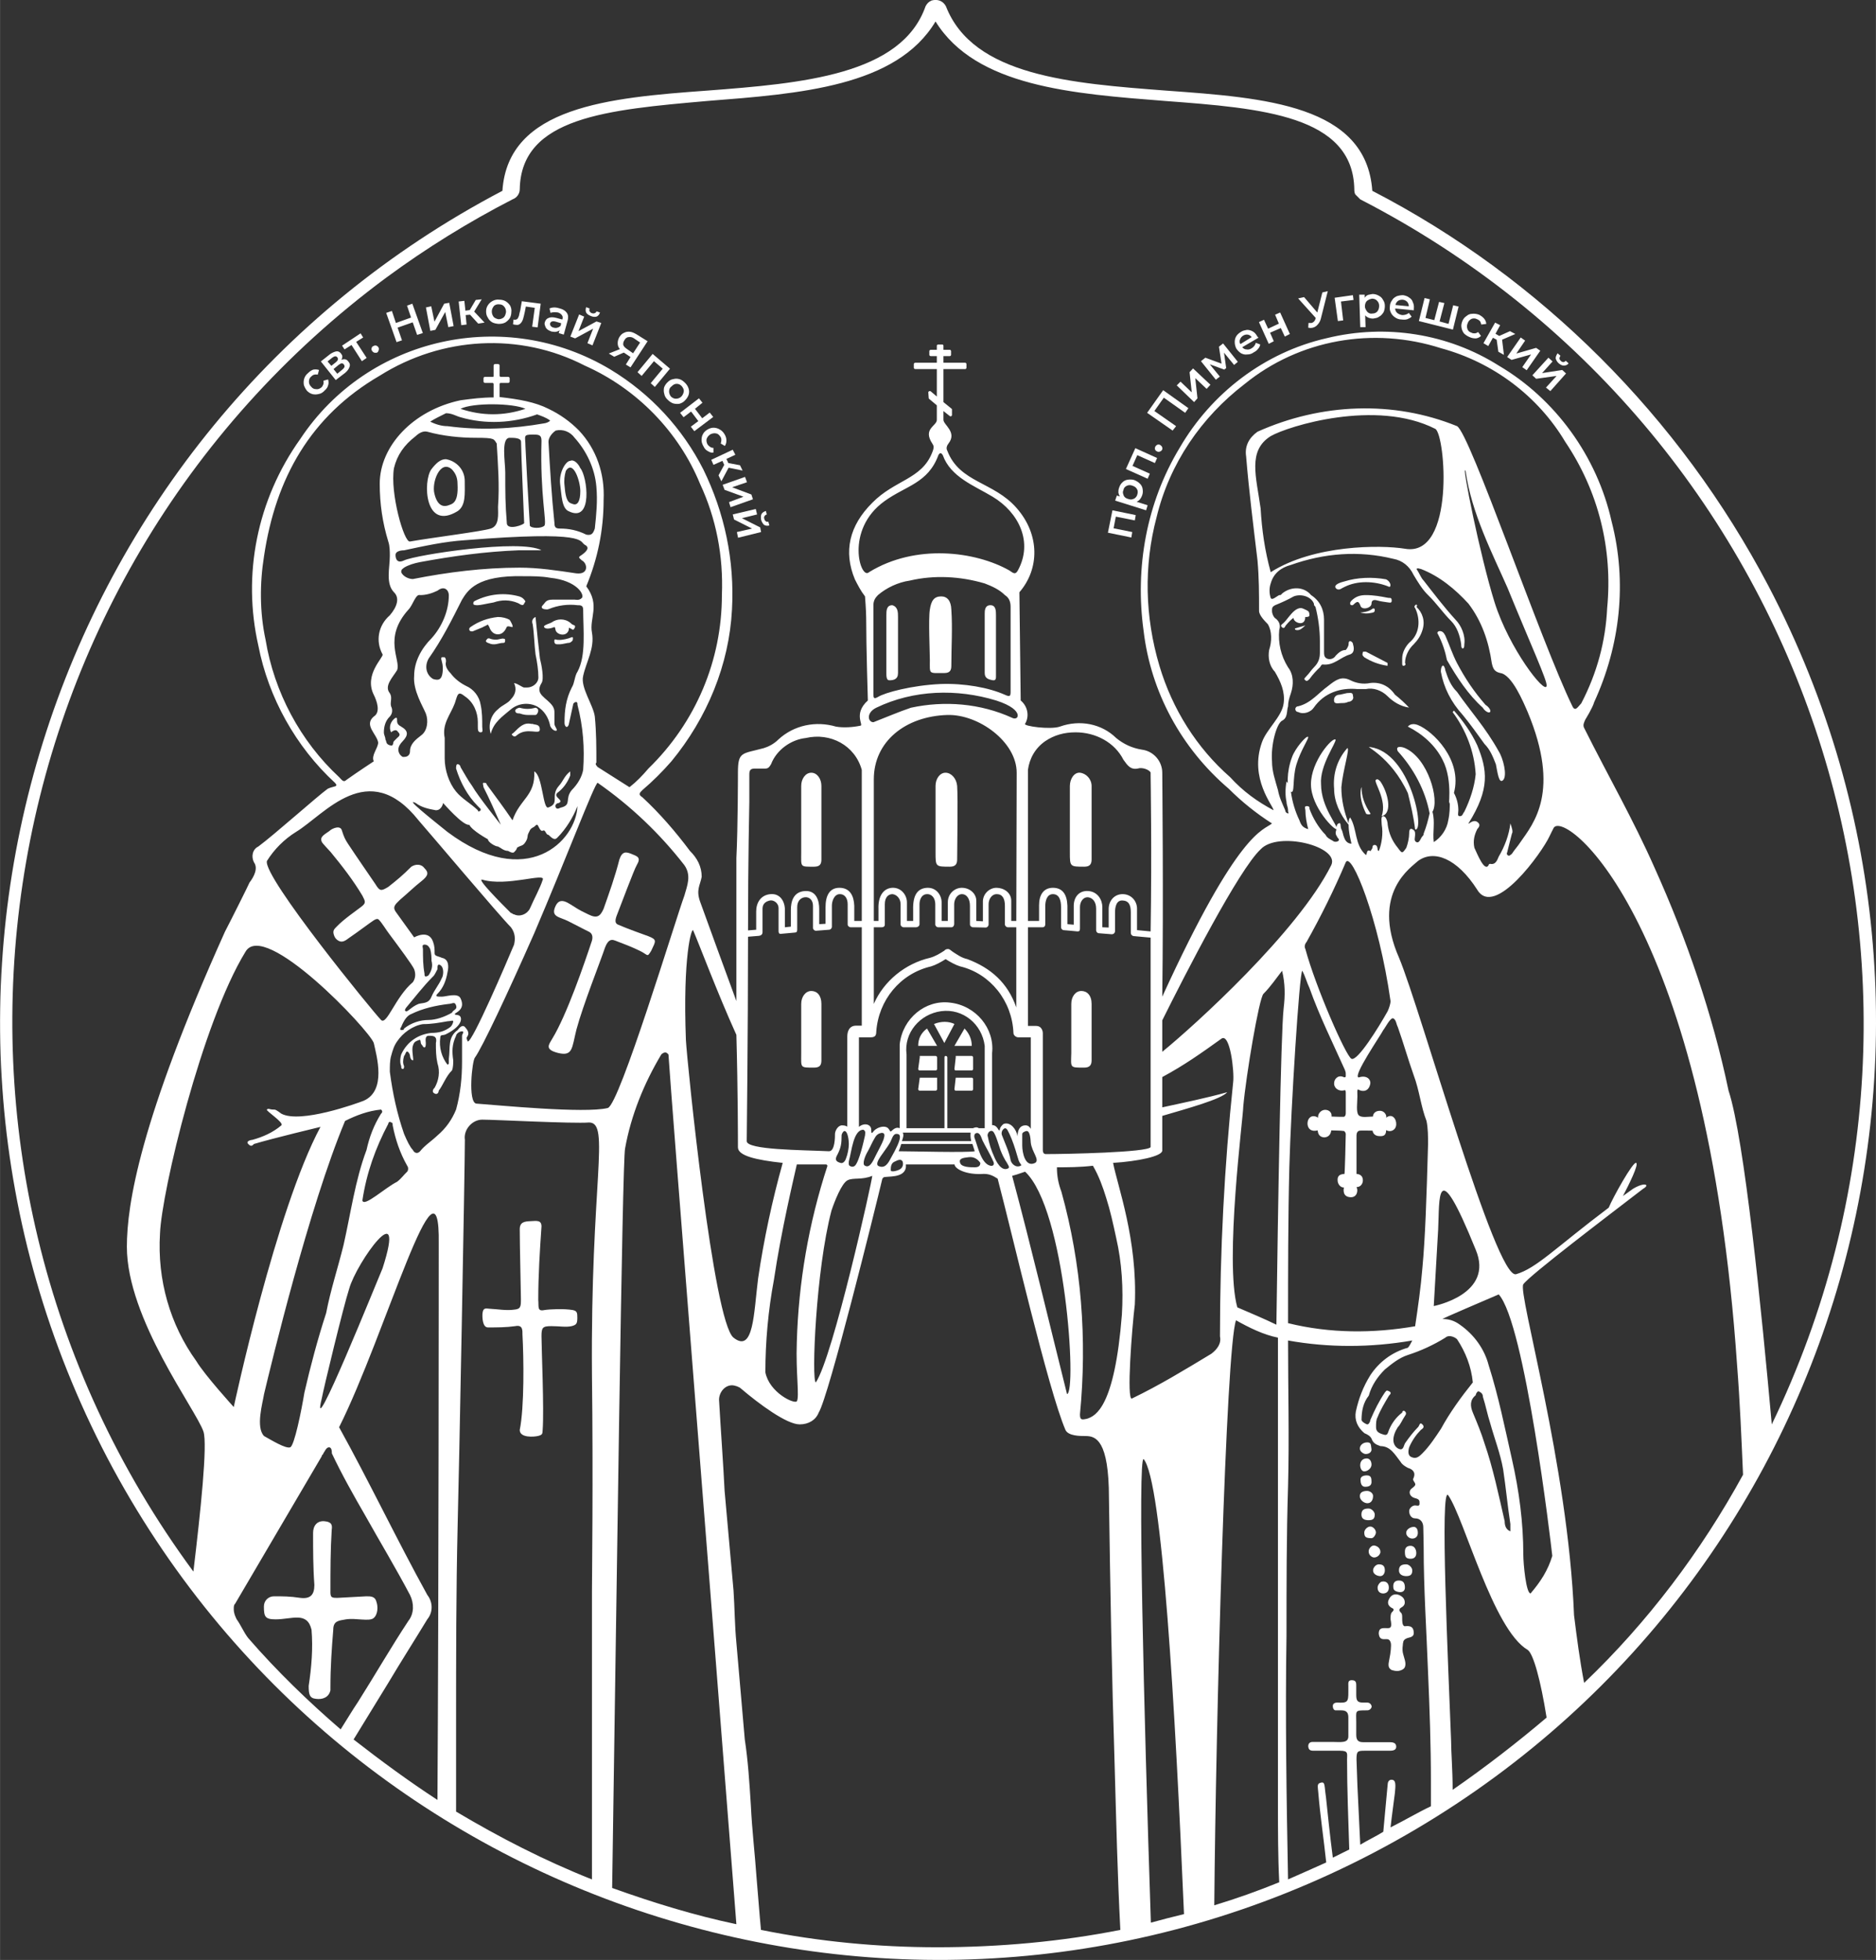 <?xml version="1.0" encoding="UTF-8"?> <!-- Creator: CorelDRAW X7 --> <svg xmlns="http://www.w3.org/2000/svg" xmlns:xlink="http://www.w3.org/1999/xlink" xml:space="preserve" width="143.627mm" height="150mm" style="shape-rendering:geometricPrecision; text-rendering:geometricPrecision; image-rendering:optimizeQuality; fill-rule:evenodd; clip-rule:evenodd" viewBox="0 0 14496 15140"><rect x="0" y="0" width="14496" height="15140" fill="#333333" stroke="none"/> <defs> <style type="text/css"> <![CDATA[ .fil0 {fill:white} .fil1 {fill:white;fill-rule:nonzero} ]]> </style> </defs> <g id="Слой_x0020_1">  <g id="Page-1"> <g id="NUPDS---Patrons---white"> <path id="Shape" class="fil0" d="M10852 12562c-17,-7 -17,-39 -17,-63 0,-22 0,-34 -12,-44 -12,-12 -12,-25 0,-34 22,-12 32,-25 32,-42 0,-29 -17,-46 -44,-58 -32,-12 -61,-3 -78,32 -18,34 0,56 22,68 24,9 12,22 0,34 -10,10 -10,32 -10,53 10,52 7,69 -20,69 -37,0 -71,-8 -71,43 5,49 34,42 61,42 20,0 27,12 32,29 5,20 -2,83 -10,119 -4,32 -22,71 18,91 14,4 29,7 41,7 22,0 56,-12 61,-34 10,-29 -7,-66 -14,-95 -5,-17 -8,-39 -3,-73 0,-10 3,-20 5,-29 5,-10 12,-15 22,-20 24,-12 66,-5 56,-58 -7,-52 -63,-35 -71,-37z"></path> <path id="Shape_0" class="fil0" d="M10632 11838c0,-22 -22,-46 -44,-46 -21,0 -46,24 -46,46 0,34 12,44 56,44 17,0 34,-29 34,-44z"></path> <path id="Shape_1" class="fil0" d="M10566 11612c32,0 44,-29 44,-56 0,-22 -24,-39 -46,-39 -37,0 -62,14 -55,51 5,22 32,44 57,44z"></path> <path id="Shape_2" class="fil0" d="M10701 12131c0,-34 -15,-47 -47,-47 -22,0 -44,25 -44,47 0,0 0,0 0,0 0,31 35,44 56,44 22,0 35,-22 35,-44z"></path> <path id="Shape_3" class="fil0" d="M10623 11699c0,-21 -25,-46 -47,-46 -31,0 -56,7 -56,46 0,35 25,44 56,44 34,0 47,-12 47,-44z"></path> <path id="Shape_4" class="fil0" d="M10913 11796c-22,4 -47,21 -47,45 0,22 22,44 47,44 26,0 43,-17 43,-44 0,-24 -9,-53 -43,-45z"></path> <path id="Shape_5" class="fil0" d="M10553 11232c22,0 51,-13 44,-44 -5,-25 0,-46 -32,-46 -35,0 -57,24 -57,46 -2,27 32,44 45,44z"></path> <path id="Shape_6" class="fil0" d="M10666 11995c4,-22 -10,-49 -44,-56 -22,-5 -46,22 -46,44 0,22 12,39 34,47 22,5 48,-10 56,-35z"></path> <path id="Shape_7" class="fil0" d="M10645 12264c0,32 21,45 43,45 22,0 44,-13 44,-45 0,-34 -22,-54 -56,-46 -10,2 -31,24 -31,46 0,0 0,0 0,0z"></path> <path id="Shape_8" class="fil0" d="M10900 11941c-22,0 -44,9 -44,44 0,38 5,56 44,56 34,0 44,-22 44,-44 0,-27 -14,-56 -44,-56z"></path> <path id="Shape_9" class="fil0" d="M10866 12175c34,0 47,-13 47,-44 0,-22 -25,-47 -47,-47 -31,0 -56,8 -56,47 0,31 27,44 56,44 -10,0 -10,0 0,0z"></path> <path id="Shape_10" class="fil0" d="M10856 12264c0,-34 -12,-55 -46,-55 -22,0 -44,9 -44,43 0,0 0,0 0,0 0,22 3,36 34,44 32,9 56,-3 56,-32z"></path> <path id="Shape_11" class="fil0" d="M10598 11314c0,-24 -12,-48 -37,-48 -68,0 -59,95 -22,100 25,2 59,-22 59,-52z"></path> <path id="Shape_12" class="fil0" d="M10549 11485c32,0 49,-12 49,-36 0,-30 -2,-52 -36,-52 -25,0 -49,8 -49,32 0,24 5,56 36,56z"></path> <path id="Shape_13" class="fil0" d="M10722 4528c22,12 22,0 22,-10 0,-12 -12,-33 -34,-43 -107,-19 -222,-15 -324,17 -19,5 -80,21 -66,48 8,14 25,17 39,10 10,-5 20,-12 32,-17 97,-48 224,-46 331,-5z"></path> <path id="Shape_14" class="fil0" d="M10086 4766c0,0 10,0 10,0 0,0 22,0 22,-12 0,-22 -2,-30 -19,-39 -20,-10 -37,-18 -47,-18 -36,0 -68,37 -90,64 -17,20 -32,44 -57,62 -9,9 -7,12 0,22 18,14 22,0 30,-13 19,-24 61,-66 61,-56 0,34 90,69 90,-10z"></path> <path id="Shape_15" class="fil0" d="M10511 4675c9,44 87,22 87,-12 0,-29 20,-32 47,-24 24,7 51,10 77,14 10,0 32,10 32,-12 0,-14 -2,-19 -10,-22 -7,0 -17,0 -24,-2 -51,-10 -105,-20 -166,-20 -43,0 -78,10 -112,44 -9,12 -9,12 -9,22 0,10 7,12 14,12 7,0 7,0 12,-5 30,-29 39,-26 52,5z"></path> <path id="Shape_16" class="fil0" d="M10615 4729c8,-3 8,-12 8,-20 0,-7 -5,-9 -13,-9 -4,2 -14,9 -22,14 -21,10 -51,17 -77,17 29,10 58,10 87,3 3,0 17,-3 17,-5z"></path> <path id="Shape_17" class="fil0" d="M10017 4867c29,5 48,-17 70,-36l-75 22c-3,0 -8,2 -5,7 0,5 5,5 10,7z"></path> <path id="Shape_18" class="fil0" d="M10588 5276c-56,12 -112,0 -155,-22 -69,-34 -113,0 -169,44 -78,56 -134,134 -233,158 -13,0 -22,10 -22,22 0,10 9,22 22,22 43,22 99,0 121,-34 78,-112 203,-156 337,-143 22,0 43,0 65,0 56,-13 122,9 168,55 44,44 100,78 166,88 -32,-34 -66,-66 -109,-100 -47,-68 -113,-99 -191,-90z"></path> <path id="Shape_19" class="fil0" d="M10935 4676c-12,12 0,21 0,21 44,91 35,203 -46,268 -32,34 -54,78 -54,122 0,12 0,25 0,34 0,12 0,22 9,22 13,0 22,-10 13,-22 0,-56 32,-112 66,-143 34,-35 56,-69 69,-112 22,-69 0,-134 -47,-178 12,-12 0,-25 -10,-12z"></path> <path id="Shape_20" class="fil0" d="M10408 5354l-53 12c-25,0 -47,12 -47,43 0,34 34,22 56,22 22,0 34,0 56,-10 22,0 44,-21 35,-43 0,0 0,0 0,0 0,-34 -22,-24 -47,-24z"></path> <path id="Shape_21" class="fil0" d="M10542 5077c56,35 112,56 180,66 0,0 0,-10 0,-22l-167 -87c-13,0 -22,0 -22,0 0,0 0,0 0,0 -12,31 0,31 9,43z"></path> <path id="Shape_22" class="fil0" d="M11259 5345c-47,-46 -69,-100 -91,-168 0,-12 -12,-44 -22,-34 -12,12 -12,34 -12,46 22,122 78,234 169,334 56,68 112,146 168,224 44,44 66,100 88,157 12,56 22,156 56,122 34,-35 0,-169 -34,-222 -100,-181 -222,-315 -322,-459z"></path> <path id="Shape_23" class="fil0" d="M11458 5467c12,22 43,44 55,34 13,-12 -12,-43 -34,-56 -87,-100 -155,-199 -221,-324 -34,-66 -56,-134 -90,-212 -12,-22 -22,-34 -43,-34 -13,0 -25,12 -13,25 34,65 56,134 69,199 77,134 165,268 277,368z"></path> <path id="Shape_24" class="fil0" d="M5463 700c-754,55 -1538,123 -1581,774 -3539,1857 -4910,6236 -3054,9786 1859,3537 6237,4908 9786,3052 3548,-1859 4910,-6238 3051,-9786 -686,-1304 -1757,-2378 -3061,-3052 -46,-663 -830,-719 -1593,-774 -729,-56 -1492,-111 -1702,-652 -24,-44 -67,-56 -111,-44 -22,10 -34,22 -46,44 -186,531 -951,596 -1689,652zm1776 2151l0 212 -46 -39c-3,-3 -5,-3 -7,-3 -8,0 -13,5 -13,10l3 41c0,3 0,5 2,8l61 51 0 112c0,49 -112,68 -34,185 10,15 15,27 -2,68 -81,207 -288,210 -463,388 -178,177 -224,377 -134,592 22,43 44,87 78,131 0,0 9,112 9,168 0,224 13,636 13,636 -117,105 -27,195 -59,195 -56,12 -131,17 -187,7 -156,-46 -325,-12 -446,100 -34,34 -78,56 -112,66 -169,46 -200,24 -200,190 0,0 0,424 -12,660 0,54 0,580 0,1104 -91,-246 -212,-580 -281,-770 -31,-90 0,-122 13,-190 0,-78 -34,-144 -91,-200 -109,-146 -233,-290 -367,-414 -35,-22 -22,-34 0,-56 78,-66 156,-144 224,-222 277,-336 446,-748 468,-1172 21,-380 -57,-747 -222,-1084 -159,-312 -402,-580 -716,-770 -814,-489 -1874,-255 -2398,536 -336,471 -448,1050 -324,1596 78,402 290,782 592,1060 32,34 -12,24 -56,46 -78,56 -414,356 -536,446 -46,22 -56,78 -34,122 34,46 0,112 -34,156 -10,24 -144,292 -190,380 -658,1462 -758,2110 -758,2434 0,558 536,1260 592,1428 32,100 -22,614 -78,1081 -2344,-3179 -1674,-7655 1494,-9998 302,-222 626,-424 972,-602 34,-12 56,-44 56,-78 10,-558 680,-614 1449,-682 714,-56 1462,-110 1764,-614 312,504 1060,558 1774,614 748,56 1452,112 1462,682 0,10 0,34 12,44 12,12 22,22 34,34 3448,1773 4866,5969 3180,9463 -78,-870 -212,-2210 -334,-2578 -124,-592 -324,-1172 -570,-1718 -168,-380 -356,-704 -546,-1084 -12,-22 0,-44 10,-66 0,0 56,-90 68,-134 200,-436 256,-925 134,-1396 -112,-502 -436,-947 -872,-1203 -390,-246 -870,-324 -1328,-212 -480,109 -892,424 -1138,848 -256,424 -346,925 -278,1415 56,470 290,904 658,1218 100,100 212,190 334,268 -66,56 -256,44 -848,1338 10,-780 0,-1662 0,-1730 0,-88 -66,-166 -156,-178 -78,-12 -144,-44 -200,-90 -112,-110 -280,-144 -436,-88 -73,25 -285,-4 -268,-22 34,-56 22,-134 -34,-180 0,-22 -10,-836 -10,-836 156,-180 159,-445 -21,-650 -178,-205 -441,-195 -536,-443 -13,-22 0,-44 9,-56 69,-88 -39,-144 -39,-183l0 -68 49 39c2,2 5,2 7,2 5,0 10,-5 10,-10l0 -41c0,-3 0,-5 -2,-7l-64 -52 0 -255 168 0c5,0 10,-5 10,-10l0 -29c0,-5 -5,-10 -10,-10l-168 0 0 -51 49 0c5,0 10,-5 10,-10l0 -29c0,-5 -5,-10 -10,-10l-49 0 0 -32c0,-5 -5,-9 -9,-9l-30 0c-7,0 -12,4 -12,9l0 32 -46 0c-7,0 -12,5 -12,10l0 29c0,5 5,10 12,10l46 0 0 51 -166 0c-7,0 -12,5 -12,10l0 29c0,5 5,10 12,10l166 0zm-2643 2684c-12,-90 -112,-224 -90,-314 24,-110 90,-212 68,-334 -22,-112 66,-212 -44,-358 88,-212 134,-433 134,-667 10,-203 -56,-393 -190,-536 -68,-69 -146,-125 -236,-168 -103,-52 -227,-74 -378,-91l0 -100c0,-9 10,-9 10,-9l56 0c12,0 12,-12 12,-12 0,0 0,0 0,0l0 -22c0,-13 -12,-13 -12,-13 0,0 0,0 0,0l-56 0c-10,0 -10,-9 -10,-9 0,0 0,0 0,0l0 -78c0,-12 -12,-12 -12,-12l-22 0c-12,0 -12,12 -12,12 0,0 0,0 0,0l0 78c0,9 0,9 -10,9 0,0 0,0 0,0l-49 0c-12,0 -19,0 -19,13 0,0 0,0 0,0l0 22c0,12 12,12 12,12l56 0c10,0 10,9 10,9 0,0 0,0 0,0l0 103c-88,0 -166,10 -256,22 -368,78 -624,355 -624,645 0,156 22,302 66,446 12,34 12,78 12,112 0,90 -34,212 32,280 46,44 24,113 -32,178 -90,78 -112,200 -56,302 10,22 -146,156 -68,312 22,44 56,134 0,168 -78,66 22,134 34,200 0,44 -56,100 -34,146 0,0 -134,88 -212,144 -22,22 -34,0 -56,-22 -300,-278 -502,-658 -568,-1060 -46,-212 -46,-436 -12,-648 90,-601 358,-1081 894,-1393 480,-302 1082,-337 1584,-78 402,178 726,511 891,913 125,268 181,558 169,860 0,502 -200,982 -568,1340 -46,54 -90,100 -146,144 -90,-56 -156,-100 -246,-156 -10,-12 -22,-22 -10,-34 0,-112 0,-234 -12,-356zm-1138 892c-124,-100 -336,-268 -246,-224 44,34 100,46 156,56 46,0 56,-56 56,-56 0,0 156,180 202,168 22,46 144,112 144,112 0,22 56,56 78,56 22,10 44,34 78,34 0,0 34,22 46,10 10,-10 22,-22 22,-34 32,-22 44,-10 66,-44 22,-34 12,-44 22,-66 12,-22 12,-34 34,-46 22,-10 22,-22 34,-22 10,0 22,56 44,46 22,-12 22,32 44,32 24,22 46,46 68,22 66,-66 122,-156 156,-244 -10,268 -390,658 -1004,200zm736 368c-22,68 -66,146 -100,224 -22,44 -78,66 -122,44 -12,0 -12,-10 -24,-10 -78,-78 -268,-268 -222,-258 190,56 490,-56 468,0zm-1094 -1182c-22,-12 -32,-22 -32,-46 0,-22 0,-22 -12,-22 -34,22 -56,68 -34,112 0,0 0,0 0,0 12,-12 34,-22 46,-12 0,0 0,0 10,12 22,22 0,34 -10,44 -12,12 -12,12 -24,24 -10,10 0,44 -32,32 -34,-10 -24,-32 -34,-44 0,-22 -12,-34 -12,-56 0,-44 12,-90 46,-122 22,-24 22,-56 10,-78 -10,-34 12,-68 -10,-102 -46,-56 22,-122 56,-178 32,-78 -112,-246 88,-468 34,-34 56,-124 90,-112 44,0 88,-12 134,-34 56,-44 88,0 88,34 0,122 -54,246 -134,334 -78,78 -134,180 -134,290 -10,112 68,236 90,290 22,56 12,134 -34,168 -44,34 -88,68 -88,124 0,22 -12,44 -46,44 0,0 0,0 -10,0 -22,-12 -34,-34 -34,-56 0,-22 12,-44 34,-66 44,-46 44,-80 -12,-112zm458 -2390c190,56 402,47 592,-22 34,13 66,22 100,47 0,9 -34,22 -44,22 -246,43 -492,56 -748,22 -44,0 -90,-13 -134,-35 34,-22 78,-43 122,-65 46,0 78,22 112,31zm0 -65c97,-49 409,-44 502,0 -168,56 -334,56 -502,0zm938 1171c44,22 56,112 -44,100 -146,-22 -292,-44 -436,-44 -280,0 -558,35 -826,88 -34,0 -78,-22 -90,-53 0,-25 12,-25 22,-35 34,-21 78,-34 124,-43 256,-47 502,-81 758,-91 56,0 112,0 180,0 -158,-90 -972,35 -1062,78 -44,22 -66,0 -66,-43 0,-25 34,-35 66,-35 158,-34 314,-68 470,-78 960,-77 882,10 926,35 44,22 12,53 -22,78 -34,21 -22,21 0,43zm-446 -290c10,10 -134,66 -134,0 -12,-146 -12,-233 -12,-389 0,-81 -34,-268 34,-268 34,0 88,0 88,31 0,78 24,614 24,626zm156 22c-22,22 -100,22 -112,0 -12,-190 -34,-592 -34,-614 0,-78 -22,-90 56,-90 44,0 68,0 68,47 -12,424 44,635 22,657zm324 69c-68,-34 -134,-47 -202,-47 -34,0 -44,-9 -44,-44 -22,-211 -34,-414 -46,-626 0,-31 24,-65 56,-87 56,-13 112,9 146,56 90,100 156,234 168,377 10,112 0,212 -12,324 -12,34 -22,56 -66,47zm-850 -748c146,0 134,9 158,44 10,168 22,324 10,489 0,56 12,146 -56,168 -66,22 -446,69 -624,100 -46,12 -156,-377 -124,-567 24,-100 78,-178 168,-247 22,-21 56,-43 90,-34 122,34 256,47 378,47zm738 2721c-56,68 0,112 -78,134 -12,0 -34,22 -46,0 -10,-22 12,-34 24,-34 44,-22 -46,-44 -12,-78 44,-32 78,-78 100,-134 0,-10 0,-22 0,-32 -44,32 -56,78 -88,112 -68,78 10,134 -80,166 -44,22 -44,-246 -110,-278 10,190 -112,212 -168,378 -68,-100 -134,-188 -200,-278 0,-12 -12,-12 -24,-12 -10,0 0,24 0,34 46,90 90,190 134,290 0,0 -178,-222 -222,-300 -34,-46 -56,-90 -90,-146 0,-12 -12,-22 -22,-22 -12,0 -12,22 -12,34 34,110 90,212 168,290l22 22c0,0 0,10 0,10 -10,12 -22,12 -22,0 -56,-54 -122,-88 -168,-144 -56,-68 -88,-168 -88,-256 0,-56 0,-102 0,-158 -22,-110 44,-178 78,-268 22,-66 22,-100 78,-54 66,44 100,122 100,200 0,12 0,22 0,34 0,22 0,44 22,44 22,0 12,-22 12,-44 0,-56 0,-112 -12,-168 -10,-66 -56,-122 -112,-146 -44,-22 -88,-54 -122,-100 -22,-22 -44,-56 -34,-88 0,-12 0,-24 -10,-34 -12,0 -12,0 -22,0 -12,10 0,22 0,34 10,32 10,78 0,110 -12,34 -34,34 -68,24 -56,-34 -66,-102 -34,-158 102,-144 180,-300 258,-455 44,-69 110,-191 480,-181 66,0 134,0 200,12 212,22 268,134 246,156 -22,22 -46,13 -56,13 -56,0 -112,0 -168,0 -56,0 -56,21 -78,43 -22,22 5,32 24,32 12,2 12,0 22,-2 73,-30 149,-39 222,-30 22,0 44,0 44,34 0,156 24,356 -44,480 -22,32 -22,88 -44,122 -46,90 -56,178 -56,268 0,12 0,22 10,34 12,10 24,-12 24,-22 10,-46 22,-102 32,-146 0,-12 12,-22 22,-22 12,0 12,10 12,22 44,168 56,334 44,502 -10,56 -44,112 -88,156zm-1184 234c90,102 626,738 714,826 34,46 34,90 24,134 -56,134 -324,760 -358,748 -12,-32 -12,-22 0,-44 12,-22 0,-44 -22,-68 -22,-22 -46,12 -56,24 -78,56 -56,134 -68,222 0,12 0,22 0,34 0,12 0,0 -10,12 -44,-56 -68,-134 -56,-212 0,-24 22,-12 44,-24 112,-56 124,-110 112,-134 -12,-22 -44,-10 -44,-22 0,-10 88,-32 44,-122 -22,-44 -112,-12 -144,-12 -34,0 -56,0 -34,-22 44,-44 66,-100 78,-168 10,-44 10,-100 -44,-110 -24,-12 -56,-12 -56,-34 0,-34 0,-56 -12,-90 -34,-100 -146,-34 -146,-34 0,0 -88,-122 -144,-200 -22,-34 -7,-51 34,-90 66,-56 110,-100 166,-144 56,-44 56,-68 24,-100 -24,-34 -68,-34 -102,-12 -66,66 -107,100 -178,156 -56,34 -66,34 -100,-22 -68,-100 -146,-212 -212,-312 -22,-34 -29,-48 -46,-100 -10,-46 -76,-19 -98,3 -51,34 -73,49 -58,83 5,12 53,61 68,78 90,109 175,219 246,338 22,44 32,56 -12,88 -24,19 -134,95 -185,149 -25,24 -34,36 -22,70 5,17 19,34 36,42 32,17 59,-8 83,-25 61,-41 161,-117 188,-134 22,-14 34,-12 41,-2 20,19 59,83 78,107 76,102 178,239 193,273 12,34 12,68 -10,100 -134,112 -202,336 -246,292 -56,-56 -914,-1106 -882,-1228 56,-90 134,-168 224,-224 222,-134 558,-580 948,-90zm-748 4466c12,-68 168,-714 212,-848 56,-202 448,-748 258,-158 -34,78 -570,1408 -470,1006zm-134 -46c-22,134 -78,414 -110,423 -34,13 -146,-56 -202,-87 -66,-68 -10,-258 0,-324 56,-234 346,-1440 626,-2110 88,-44 178,-78 278,-88 12,10 12,22 0,32 -56,90 -90,180 -112,280 -88,234 -122,490 -178,736 -44,178 -100,346 -134,524 -66,202 -122,414 -168,614zm448 -1484c32,-212 100,-402 200,-592 0,-10 12,-22 22,-10 12,0 12,10 12,22 22,112 56,212 112,312 10,12 10,34 0,46 -24,22 -46,54 -78,78 -90,44 -258,200 -268,144zm322 -514c-54,-156 -88,-312 -110,-480 0,-44 0,-88 10,-122 12,-44 22,-78 46,-112 44,-66 122,-122 200,-134 66,0 122,-10 190,-22 22,0 44,-10 44,0 0,12 -10,34 -22,44 -44,34 -90,46 -146,46 -100,10 -188,66 -234,166 -10,34 -10,68 0,90 0,12 0,22 12,22 10,0 10,-10 10,-22 -10,-22 -10,-44 0,-78 12,-12 12,-34 24,-34 10,0 22,22 22,34 0,12 10,34 22,34 10,0 -12,-78 0,-112 10,-34 22,-34 44,-44 22,-12 12,22 22,32 12,12 12,24 24,24 10,0 10,-24 10,-34 0,-12 -10,-56 22,-56 34,0 68,0 56,56 0,56 0,100 12,156 22,66 10,134 -22,190 -12,10 -24,34 0,44 22,12 32,-10 32,-22 34,-44 56,-112 102,-156 10,-22 10,-56 10,-78 -10,-68 -10,-124 22,-190 0,-12 22,-34 46,-34 22,0 0,22 0,34 0,66 0,134 0,200 0,124 -12,246 -46,370 -32,78 -78,144 -144,200 -46,44 -100,78 -134,122 -22,24 -46,12 -56,-10 -22,-22 -44,-68 -68,-124zm224 -1216c12,-10 22,-34 34,-56 0,-22 0,-44 22,-32 34,22 22,88 12,100 -24,56 -56,88 -80,144 -22,56 -66,46 -100,56 -56,22 -88,68 -100,56 -12,-12 0,-12 0,-22 66,-78 134,-168 212,-246zm-66 -246c22,0 32,12 44,34 10,34 10,68 10,90 12,44 0,78 -22,112 0,0 -10,10 -22,10 -10,0 -10,-10 -10,-22 -12,-66 -12,-122 -12,-190 0,-10 -12,-34 12,-34zm-102 536c90,-44 190,-66 290,-78 24,0 46,-22 56,12 12,32 -22,32 -32,56 -56,32 -124,56 -180,56 -66,0 -134,22 -190,66 0,12 -10,12 -22,12 -10,0 -10,-12 0,-24 22,-54 46,-88 78,-100zm-290 224c22,100 100,368 -78,446 -56,22 -490,178 -636,100 -44,-32 -44,-32 -66,-32 -24,0 -34,-12 -46,0 -10,10 134,100 112,122 -66,56 -144,90 -224,112 -10,0 -54,10 -32,32 22,24 32,12 44,0 146,-44 514,-132 514,-132 -346,646 -670,2164 -670,2164 0,0 -224,-246 -290,-356 -202,-280 -302,-626 -280,-984 12,-322 324,-1628 660,-2176 144,-256 958,604 992,704zm-970 4597c-34,-43 -56,-99 -90,-146 -10,-22 -22,-44 -22,-78 0,-22 0,-31 12,-44 222,-380 446,-757 668,-1137 0,-12 12,-12 12,-22 10,-12 22,-47 44,-47 22,0 22,35 22,47 78,165 168,324 258,480 112,200 234,402 346,614 32,65 32,143 -12,199 -134,203 -256,415 -390,627 -44,65 -90,143 -134,212 -246,-212 -492,-449 -714,-705zm1462 1250c-224,-146 -436,-302 -648,-467 90,-147 178,-290 268,-437 100,-168 200,-324 302,-492 44,-53 44,-131 0,-187 -234,-424 -448,-873 -682,-1296 358,-714 782,-2232 770,-1416 0,122 0,2721 -10,4295zm1194 -1617c0,458 0,913 0,1362 0,289 0,579 0,869 -368,-146 -714,-324 -1050,-524 0,-21 0,-46 0,-68 0,-200 0,-411 0,-614 0,-511 0,-1016 12,-1527 10,-346 56,-2768 56,-2980 -12,-78 56,-156 134,-156 0,0 0,0 0,0 100,0 702,32 826,22 166,0 10,458 22,1952 10,804 0,1564 0,1664zm122 -3728c-178,44 -848,-22 -1016,-34 -66,-10 -32,-334 -10,-356 56,-78 246,-480 458,-960 244,-570 468,-1162 490,-1162 258,180 480,392 670,636 56,80 22,158 0,236 -66,178 -502,1618 -592,1640zm1006 304c0,66 144,98 346,120 -81,290 -146,592 -190,892 -34,268 -34,582 -190,458 -156,-122 -358,-2120 -368,-2298 -25,-648 44,-872 56,-848 44,100 187,483 334,807 12,433 12,813 12,869zm88 -2882c0,-34 12,-44 43,-44 25,0 47,0 81,0 22,0 31,-12 44,-34 43,-112 156,-190 268,-202 190,-44 380,56 433,246l0 1167 -58 0 0 -17c0,-44 0,-44 0,-90l0 -10c-3,-78 -34,-139 -115,-139 -78,0 -107,64 -107,149 0,0 0,0 0,46l0 83 -49 3 0 -56c0,-25 0,-8 0,-64 0,-56 -19,-141 -109,-136 -93,5 -110,85 -110,146 0,24 0,34 0,56l0 73 -46 5 0 -80c0,-35 0,2 0,-54 0,-66 -37,-129 -112,-122 -76,7 -110,68 -110,134 0,0 0,0 0,56l0 85 -63 5c0,-533 10,-994 10,-994 0,-90 0,-146 0,-212zm1047 1004c0,-56 29,-78 59,-78 31,3 63,32 63,78 0,44 0,68 0,90l0 66c0,12 12,22 24,22l95 0c10,0 27,-7 27,-24 0,0 0,-76 0,-110l0 -44c0,-29 12,-75 56,-78 42,-2 66,34 66,78 0,44 0,56 0,78l0 78c0,12 12,22 22,22l102 0c12,0 22,-10 22,-27l0 -83c0,-24 0,-46 0,-68 0,-36 22,-78 61,-78 34,0 61,34 61,90 0,56 0,56 0,78l0 66c0,12 12,22 24,22l98 2c12,0 22,-12 22,-24l0 -110 0 -46c0,-36 22,-78 63,-78 44,0 63,34 63,90 0,56 0,56 0,90 0,32 0,10 0,54 0,12 13,22 22,22l66 0 0 619c-66,-190 -197,-305 -378,-373 -46,-10 -77,-34 -112,-56 -12,-10 -29,-22 -34,-22 -9,0 -22,0 -31,12 -34,22 -69,44 -112,56 -190,44 -356,178 -434,356l0 -592 61 0c14,0 24,-7 24,-20 0,-56 0,-102 0,-158zm977 129l0 -66c0,-22 0,-34 0,-90 0,-63 -58,-100 -114,-100 -56,0 -108,49 -105,112 0,0 0,0 0,44l0 103 -51 -3c0,-31 0,-44 0,-66 0,-22 0,-34 0,-90 0,-56 -51,-100 -112,-100 -54,0 -108,44 -108,112 0,22 0,44 0,66l0 78 -48 0 0 -66c0,-22 0,-34 0,-78 0,-53 -39,-114 -110,-112 -71,3 -114,49 -110,173l0 83 -48 0 0 -56c0,-32 0,-32 0,-88 0,-53 -42,-116 -115,-112 -70,5 -109,69 -105,164 0,43 0,14 0,61l0 31 -36 0 0 -1094c0,-292 244,-487 568,-497 241,-7 536,207 536,446l-3 1145 -39 0zm7 -1569c-246,-112 -523,-134 -782,-78 -100,34 -177,68 -290,112 -43,0 -58,-73 22,-112 288,-139 624,-148 926,-56 122,39 159,81 166,107 7,30 -20,39 -42,27zm-12 -200c0,34 -7,39 -44,22 -126,-56 -314,-90 -499,-83 -219,10 -429,66 -482,100 -35,20 -35,5 -35,-29 0,-222 0,-446 0,-680 0,-34 13,-56 35,-78 65,-56 155,-99 246,-112 187,-44 389,-34 579,22 57,22 113,47 156,90 35,22 44,56 44,91l0 657zm56 -938c-19,34 -34,22 -65,0 -261,-148 -724,-209 -1085,13 -65,65 -190,-327 120,-549 165,-119 336,-138 416,-355 13,-25 25,-15 34,0 61,170 244,236 385,321 203,122 315,351 195,570zm-1137 3606c34,0 43,-14 43,-44 17,-241 183,-448 424,-504 34,-10 78,-34 112,-56 34,22 78,46 112,56 234,56 402,268 412,514 0,22 25,34 34,34l100 0 0 707c-10,-17 -22,-27 -41,-27 -66,0 -61,85 -61,85 -10,-56 -54,-112 -105,-97 -12,5 -32,29 -32,44 -9,29 -12,-34 -60,-34l0 -556c21,-190 -125,-368 -325,-390 -190,-24 -367,122 -389,322 0,24 0,46 0,68l0 580c-25,-10 -44,5 -56,15 -22,21 -13,7 -34,-15 -22,-22 -76,-12 -108,19 -12,13 -22,37 -22,-7 0,-44 -56,-56 -95,-22l0 -692 91 0zm1839 -991c0,12 0,34 0,46l0 97 -49 -2 0 -66c0,-22 0,-34 0,-90 0,-56 -36,-119 -109,-124 -76,-5 -112,53 -112,114 0,22 0,56 0,78l0 68 -49 -4c0,-35 0,-42 0,-64 0,-22 0,-34 0,-78 -3,-90 -39,-139 -112,-139 -73,0 -107,56 -107,134 0,0 0,-7 0,49l0 73 -86 0 0 -1167c12,-88 56,-168 134,-222 68,-46 146,-68 234,-68 156,0 302,78 370,212 32,44 54,78 110,68 34,-12 88,8 100,30 0,12 0,22 0,22 0,22 10,592 0,1206l-105 -10 0 -76c0,-34 0,-34 0,-90 0,-56 -41,-109 -107,-112 -68,-2 -112,51 -112,115zm-490 117l0 -86c0,-46 0,-56 0,-56 0,-36 12,-90 59,-90 48,0 63,46 63,100 0,56 0,56 0,80 0,22 0,32 0,76 0,10 7,19 17,22 29,2 78,7 110,10 14,0 19,-5 19,-22l0 -88c0,-22 0,-56 0,-78 0,-44 27,-78 61,-76 34,3 64,32 64,88 0,56 0,115 0,139l0 29c0,10 9,22 21,22l100 8c10,0 22,-5 25,-22l0 -147c0,-39 9,-95 58,-92 49,2 64,36 64,92 0,54 0,59 0,81l0 78c0,12 9,22 21,24 0,0 0,0 0,0l132 12c0,770 0,1618 0,1618 -22,41 -653,54 -804,54 -19,2 -29,-8 -29,-32l0 -901c0,-22 -12,-57 -51,-57l-64 0 0 -762 112 0c15,0 22,-10 22,-24zm-1773 3540c-35,-10 0,-870 121,-1328 22,-66 78,-212 125,-234 44,-22 109,0 190,-34 0,34 -302,1396 -436,1596zm-147 146c-22,22 -212,-68 -243,-224 0,-234 22,-480 66,-714 56,-380 155,-792 177,-892 69,0 147,0 225,0 7,0 9,5 12,10 -146,446 -224,904 -237,1362 -9,234 22,424 0,458zm346 -2054c0,-12 13,-34 22,-34 27,0 34,75 34,100 0,34 -9,80 -22,112 -7,22 -24,41 -43,34 -34,-10 -47,-24 -22,-66 27,-54 31,-85 31,-146zm61 234c-9,-10 -5,-22 -5,-34 22,-78 35,-244 112,-244 22,10 13,32 13,44 -8,36 -44,202 -78,234 -12,10 -27,10 -42,0zm198 -219c14,-25 34,-32 51,-35 29,0 22,25 14,52 -12,34 -39,80 -58,119 -27,56 -49,102 -85,83 -25,-10 0,-76 22,-112 26,-47 31,-66 56,-107zm22 219c-27,-27 51,-107 90,-173 17,-27 24,-73 53,-73 32,0 54,19 -46,192 -19,37 -46,81 -97,54 9,0 0,0 0,0zm190 -34c9,24 0,46 -13,56 -9,12 -78,34 -78,12 0,-22 0,-56 35,-68 17,-8 43,-22 56,0zm-30 -78c0,0 10,-22 20,-56l550 0c8,24 15,46 18,56 -57,12 -493,0 -593,0l5 0zm556 -144c-3,34 2,54 5,66l-536 0c7,-22 17,-44 7,-66l524 0zm-202 -580l0 546 -293 0 0 -570c-22,-166 103,-312 268,-334 168,-22 315,100 336,268 0,22 0,44 0,78l0 558 -46 0c-12,-10 -31,-7 -44,0l-199 0 0 -546c0,-7 -5,-12 -13,-12 -7,0 -9,5 -9,12zm277 814c0,22 -12,34 -43,34 -35,0 -103,0 -113,-34 -12,-34 22,-39 66,-44 37,-5 68,12 90,44zm-34 -229c32,-12 42,36 51,56 25,51 56,100 83,161 12,24 0,39 -22,34 -70,-15 -97,-146 -119,-205 -7,-14 -10,-39 7,-46zm112 -17c17,-5 25,5 37,31 12,25 27,76 41,117 30,76 49,93 54,105 5,12 22,29 2,37 -51,22 -90,-56 -104,-90 -25,-54 -39,-100 -52,-166 0,-10 5,-27 22,-34zm246 112c0,-12 0,-66 0,-90 0,-10 22,-22 35,-22 24,0 29,56 31,90 8,71 71,132 34,156 -78,39 -100,-81 -100,-134zm-90 112c-12,-66 -41,-124 -66,-190 -7,-15 -4,-41 18,-54 21,-9 31,30 39,42 24,51 43,109 60,168 13,39 8,39 30,70 2,3 2,5 -3,8 -39,19 -73,-17 -78,-44zm47 112l65 -22c312,290 402,1706 324,1718 -134,-536 -280,-1150 -424,-1686l35 -10zm-1991 -1844c20,-3 27,-15 27,-27l0 -127c0,-22 0,-34 0,-56 0,-44 34,-58 58,-63 22,-5 66,14 66,61 0,44 0,46 0,80l0 95c0,12 3,22 15,22l109 -10c15,0 20,-7 20,-22l0 -119c0,-22 0,-34 0,-56 0,-44 24,-71 58,-76 34,-4 64,20 64,66 0,44 0,56 0,88l0 83c0,12 12,22 22,22l102 -8c12,0 22,-12 22,-22l0 -131c0,-34 0,-34 0,-34 0,-32 17,-88 61,-88 44,0 61,39 61,78l0 12c0,56 0,56 0,88l0 56c0,12 12,22 24,22l85 0 0 760 -44 0c-53,0 -68,44 -68,85l0 695c-10,-5 -17,-10 -41,-10 -32,0 -54,44 -54,66 0,24 0,134 -46,134 -212,-10 -636,-10 -636,-78 0,-10 10,-841 10,-1579l85 -7zm-1135 7355c34,-2207 78,-5623 100,-5713 46,-256 146,-502 280,-726 10,-10 31,-22 44,-10 12,10 12,10 12,22 22,346 334,4264 524,6707 -324,-68 -648,-168 -960,-280zm2512 458c-458,0 -916,-44 -1362,-134 -13,-134 -22,-268 -34,-402 -13,-187 -35,-368 -44,-558 -12,-190 -22,-346 -47,-511 -22,-247 -43,-502 -65,-748 -13,-134 -13,-268 -22,-402 -22,-256 -47,-514 -69,-770 -9,-190 -31,-492 -43,-704 0,-56 43,-112 100,-112 21,0 56,12 68,24 143,122 355,278 455,278 69,0 125,-34 147,-91 77,-121 436,-1571 492,-1807l9 -10c22,-12 161,10 173,-78 0,-12 0,-22 0,-22l376 0c0,32 87,83 226,73 44,0 73,15 107,37 112,424 390,1630 524,1941 22,47 112,47 156,47 78,0 180,31 180,480 10,692 22,1371 44,2063 12,424 22,848 44,1272 -455,90 -935,134 -1415,134zm1427 -4887c-56,714 -202,782 -268,804 -44,10 -56,10 -56,-34 56,-580 12,-1160 -143,-1718 -25,-68 -35,-124 -35,-190 78,0 178,0 278,-12 46,78 78,168 102,246 32,100 54,200 78,312 44,190 56,392 44,592zm224 4697c-56,-1683 -102,-3603 -56,-3581 144,168 244,1929 312,3515 -90,22 -178,44 -256,66zm-146 -4049c-44,22 0,-548 22,-726 22,-502 -134,-916 -168,-1094 190,-12 380,-51 380,-95 0,-12 0,-112 0,-268 190,-56 458,-129 502,-183 -156,44 -346,83 -502,117 0,-66 0,-144 0,-234 168,-90 302,-185 458,-297 66,-44 100,256 90,336 -68,646 -102,1304 -102,1964 12,56 -22,100 -66,134 -202,122 -402,244 -614,346zm2924 -4442c-10,88 -44,178 -90,256 -10,22 -22,66 -66,56 0,0 -12,0 -12,10 -32,56 -88,-88 -110,-134 -12,-54 0,-100 22,-144 10,-12 32,-34 0,-56 -34,-22 -68,22 -68,12 168,-268 146,-414 68,-604 -46,-100 -112,-190 -180,-268 0,0 -10,12 -10,12 100,134 168,302 178,480 -10,100 -44,200 -88,290 -12,12 -12,34 -34,34 -22,0 -12,-22 -12,-46 0,-44 -10,-88 -34,-134 68,-256 -166,-480 -278,-524 -56,-22 -78,12 -78,12 112,56 212,144 268,256 88,168 34,402 56,324 0,44 0,90 -12,144 -10,68 -56,134 -112,168 -10,-78 12,-156 -10,-234 56,-90 -34,-414 -212,-492 -22,-10 -78,-22 -56,24 122,134 212,300 246,480 -12,54 -24,100 -46,156 0,10 0,10 -10,22 -12,10 -22,56 -46,44 -22,-10 -10,-34 -10,-56 0,-22 0,-32 -22,-44 -24,-12 -24,22 -24,34 0,32 -10,78 -22,110 -32,46 -32,46 -66,0 -44,-54 -68,-110 -78,-178 0,-22 -12,-66 -34,-66 -22,0 -12,44 -12,66 12,68 0,146 -22,202 -10,0 -10,-12 -10,-12 0,0 0,-34 -22,-34 -24,0 -12,22 -24,34 -10,12 0,12 -10,12 -34,-12 -22,22 -34,32 -90,-78 -66,-200 -122,-290 -12,12 -12,34 -12,46 -34,-90 -56,-180 -56,-280 12,-134 68,-302 46,-302 -80,90 -112,202 -102,314 0,100 46,200 112,278 0,56 12,100 22,146 -22,0 -44,-12 -56,-46 -10,-22 -10,-44 -22,-66 -10,-22 0,-56 -22,-44 -22,10 -12,44 -22,66 0,12 0,22 10,34 0,10 24,22 12,34 -12,10 -34,10 -44,0 -22,-12 -46,-24 -56,-46 -56,-56 -100,-134 -124,-200 0,-12 0,-22 -22,-22 -22,0 -10,22 -10,32 0,46 10,102 22,146 -44,-12 -56,-34 -68,-68 -32,-66 -56,-144 -66,-222 0,-34 -12,-56 -34,-78 -10,56 -10,112 0,156 0,22 12,44 12,66 0,24 10,24 0,24 -12,0 -22,-12 -22,-24 -24,-56 -46,-100 -56,-156 -22,-78 -46,-144 -46,-222 -10,-124 34,-290 78,-314 46,-22 34,-78 46,-110 0,-34 10,-68 22,-102 22,-66 22,-144 -22,-200 -56,-90 -78,-190 -68,-290 12,-34 0,-68 -32,-90 -12,-9 -24,-34 -24,-56 0,-22 0,-31 24,-44 54,-22 100,-43 144,-68 56,-22 134,0 156,56 0,12 0,12 12,25 22,87 34,177 34,265 0,34 0,68 0,90 0,44 -12,78 -46,112 -22,22 -34,44 -56,66 -22,24 -22,24 -10,34 10,12 22,0 32,-10 24,-34 56,-68 80,-90 10,-12 10,-22 22,-22 88,10 134,-56 212,-78 32,-12 32,-46 22,-78 0,-12 -12,-24 -22,-24 -12,0 -12,12 -12,24 0,10 -10,32 -22,44 -34,0 -56,22 -78,44 -12,22 -44,34 -68,22 -22,-10 -22,-32 -22,-53 0,-81 0,-159 0,-247 0,-78 -32,-146 -100,-190 -56,-68 -156,-68 -224,-12 -10,12 -10,12 -22,12 -22,10 -56,44 -66,22 -12,-34 -12,-78 0,-112 22,-78 78,-122 156,-143 256,-91 524,-113 792,-47 68,12 124,56 156,124 34,57 68,113 112,156 68,66 112,134 178,200 46,46 68,112 78,180 0,10 0,32 12,32 12,0 12,-22 12,-32 10,-68 -24,-146 -68,-190 -90,-99 -168,-202 -246,-302 -22,-22 -32,-56 -56,-90 12,-10 24,0 34,0 146,56 268,159 368,268 102,134 156,290 180,458 10,47 22,68 66,78 90,12 178,224 212,302 256,614 44,860 -56,1004 -22,34 -44,56 -66,90 -12,10 -22,22 -34,10 -12,-10 0,-22 0,-32 12,-46 22,-90 34,-134 10,-12 0,-46 -12,-78zm-1272 1942c0,10 3,27 -22,15 -39,-15 -70,19 -68,53 0,37 39,61 76,52 14,-5 14,4 14,24 0,51 0,102 0,153 0,13 -5,27 -17,27 -32,0 -56,0 -93,-2 5,-39 -31,-56 -58,-51 -24,4 -49,29 -46,60 -47,-31 -86,3 -81,54 5,32 27,56 78,44 3,32 17,51 49,54 24,0 51,-13 56,-54 34,2 66,0 100,5 12,12 12,22 12,22 0,27 -7,309 -10,309 -2,3 -56,-5 -53,49 0,29 22,58 49,56 -3,12 -13,71 48,75 54,5 64,-53 49,-78 29,0 46,-21 49,-46 2,-22 -5,-53 -49,-56 0,0 0,-19 0,-29l0 -268c0,-17 7,-34 24,-37 25,-2 71,0 100,0 5,32 32,42 51,42 27,2 54,0 54,-46 32,19 76,2 78,-44 2,-44 -32,-88 -78,-52 7,-19 -15,-56 -51,-53 -22,0 -49,12 -51,44 -34,0 -88,12 -110,-10 -22,-22 -10,-100 -10,-146 0,-29 -5,-61 10,-51 34,19 80,12 90,-49 3,-32 -29,-66 -90,-46 -51,-5 171,-327 190,-366 12,-12 56,-102 78,-90 22,12 22,44 34,66 44,124 78,246 122,370 46,122 56,244 100,356 12,56 12,124 12,178 -12,426 -22,726 -44,960 -12,146 -34,302 -56,448 -324,56 -658,56 -982,-24 0,-400 0,-802 10,-1204 12,-458 78,-1508 100,-1518 24,44 34,88 56,134 75,212 180,424 273,631 7,20 7,20 7,39zm324 -492c-68,122 -234,390 -280,368 -44,-22 -278,-558 -356,-848 -12,-22 0,-44 10,-56 112,-200 212,-402 302,-614 44,-88 256,436 346,1072 0,22 -12,56 -22,78zm-982 -3884c-34,-246 -102,-445 78,-558 134,-77 814,-289 1272,-56 78,44 156,994 -234,926 -190,-31 -704,-31 -1038,181 -46,-169 -68,-324 -78,-493zm1808 726c-112,-358 -258,-1084 -224,-1016 44,325 212,649 324,904 178,436 312,726 302,758 -12,68 -290,-290 -402,-646zm-290 -1361c-492,-200 -1050,-178 -1542,43 -66,47 -100,112 -88,190 22,268 56,536 88,804 12,134 12,256 12,390 0,34 44,78 68,103 32,53 32,131 10,199 -10,56 0,122 44,168 46,78 80,156 68,244 -12,102 -134,202 -168,302 -100,280 90,492 90,524 -124,-66 -234,-144 -336,-256 -256,-224 -446,-524 -546,-860 -112,-377 -122,-770 -22,-1147 100,-415 346,-773 680,-1029 424,-345 994,-445 1518,-277 402,109 748,368 960,723 256,380 368,826 324,1284 -12,256 -78,502 -200,736 -24,24 -46,68 -68,24 -246,-504 -792,-2109 -892,-2165zm-972 3391c-256,514 -1060,1242 -1306,1442 0,-78 0,-156 0,-243 178,-358 592,-1165 760,-1321 134,-144 614,-22 546,122zm-412 4242c0,446 0,891 0,1340 0,268 0,536 0,791 0,290 0,580 0,882 0,200 0,402 10,602 -168,68 -324,124 -502,178 12,-1437 90,-4307 168,-4519 100,56 212,112 324,134 0,302 0,526 0,592zm-314 -826c-100,-356 46,-1474 46,-1552 22,-244 122,-836 156,-870 56,-56 100,-122 144,-178 24,100 24,190 12,290 -22,190 -44,1562 -56,2444 -90,-44 -200,-90 -302,-134zm1184 4017c10,-90 27,-209 34,-268 5,-58 10,-100 -27,-100 -22,0 -29,22 -29,35 -12,121 -22,243 -34,367 -56,35 -122,66 -178,100l-22 -458 -7 -200c0,-63 7,-68 61,-68 56,0 124,0 190,0 22,0 56,0 56,-31 0,-35 -34,-35 -56,-35l-200 0c-34,0 -53,-12 -53,-56 0,-43 0,-68 0,-99 0,-91 -15,-91 85,-91 22,0 34,-19 34,-29 0,-12 -12,-31 -34,-31l-34 0c-44,0 -51,-18 -51,-61 0,-69 0,31 0,-69 0,-22 0,-43 -35,-43 -31,0 -26,24 -26,46l0 44c0,78 -5,87 -86,83 -12,0 -34,4 -34,26 0,22 10,34 22,34l44 0c44,0 54,22 54,56 0,35 0,91 0,144 0,56 -59,44 -125,44l-151 0c-22,0 -34,12 -34,34 3,37 27,34 56,34 66,0 122,0 190,0 66,0 54,22 54,68 0,234 10,463 17,695l-127 63c-22,-165 -44,-382 -53,-468 -13,-85 -5,-119 -37,-112 -34,8 -27,22 -22,81 15,180 42,355 61,536 -102,46 -195,87 -295,131 -12,-626 -22,-1262 -12,-1885 0,-381 0,-770 12,-1150 10,-380 0,-748 0,-1128 312,56 636,56 960,0 -12,24 -24,46 -34,56 -124,34 -224,112 -290,212 -56,90 -90,180 -112,280 -12,66 12,122 66,168 24,10 46,22 56,44 12,34 34,44 68,56 78,0 112,66 156,122 12,21 34,34 56,46 34,10 63,32 44,78 -5,10 -5,12 0,22 17,27 22,31 -10,56 -34,22 -24,66 22,78 37,9 34,22 34,44 0,22 -24,12 -34,12 -22,0 -46,22 -46,44 0,22 12,56 46,56 44,0 63,34 63,68 0,34 3,100 3,153 0,324 22,648 34,972 12,278 22,558 22,836 0,32 0,168 0,195 -98,46 -205,110 -312,163zm246 -2889c-22,22 -46,44 -78,31 -34,-9 -34,-43 -24,-78 24,-56 56,-99 90,-134 12,-9 34,-21 12,-43 -22,-22 -22,12 -34,22 -34,34 -68,78 -100,124 -12,22 -12,56 -46,44 -32,-13 -44,-44 -44,-69 0,-31 12,-65 34,-99 22,-22 34,-56 56,-88 10,-12 10,-25 0,-34 -12,-12 -22,0 -22,9 -46,35 -80,81 -102,134 -10,25 -10,47 -44,35 -34,-10 -56,-22 -56,-56 0,-32 0,-56 12,-78 22,-56 56,-112 88,-166 12,-12 22,-24 0,-34 -22,-12 -22,0 -32,10 -46,68 -78,134 -112,212 0,12 -12,34 -22,34 -12,0 -46,-22 -46,-34 0,-66 12,-134 56,-188 22,-80 68,-146 124,-202 54,-44 110,-90 178,-112 100,-32 200,-78 290,-134 22,-22 66,-10 90,12 0,0 0,0 0,0 66,100 110,212 122,334 -90,112 -178,233 -246,358 -44,66 -88,134 -144,190zm412 -1574c146,346 -324,436 -324,436 12,-202 22,-392 34,-592 12,-224 -22,-614 290,156zm22 1094c22,10 34,22 34,44 22,68 34,134 56,202 34,122 78,234 100,356 22,146 34,280 56,424 0,21 0,34 0,56 -34,-13 -44,-44 -44,-78 -46,-200 -90,-412 -156,-602 -24,-78 -56,-156 -90,-237 -22,-53 -22,-99 22,-134 0,-9 12,-31 22,-31zm-200 3079c0,-156 -12,-290 -12,-380 -22,-580 -88,-1985 -22,-1895 124,178 346,1038 614,1194 44,31 100,234 146,523 -224,190 -470,381 -726,558zm602 -1517c-34,0 -56,-225 -56,-303 0,-243 -32,-489 -88,-735 -56,-246 -102,-480 -180,-726 -32,-122 -110,-234 -222,-312 -46,-34 -90,-44 -134,-44 -12,0 356,-156 434,-190 202,222 402,1908 414,2020 -34,112 -90,199 -168,290zm414 691c-34,-177 -56,-346 -78,-523 -46,-1163 -436,-2490 -392,-2556 46,-68 648,-524 926,-738 56,-32 12,-54 -78,0l-78 56c46,-88 124,-244 102,-256 -24,-12 -180,268 -212,346 -414,312 -558,468 -716,514 -156,44 -736,-2042 -904,-2444 -222,-504 102,-704 146,-748 122,-90 302,-22 458,222 134,224 502,-290 558,-412 10,-22 22,-44 34,-68 100,-134 1182,748 1416,4152 22,280 34,570 46,847 -324,592 -738,1141 -1228,1608z"></path> <path id="Shape_25" class="fil0" d="M10588 5771c-56,-13 156,65 291,356 22,90 44,180 56,280 78,22 -34,-593 -347,-636z"></path> <path id="Shape_26" class="fil0" d="M9984 5848c-43,112 -43,245 -10,267 34,22 10,-99 44,-211 34,-112 99,-202 90,-212 -13,-12 -100,88 -124,156z"></path> <path id="Shape_27" class="fil0" d="M10320 5713c-22,-22 -190,167 -190,345 0,178 190,367 199,345 13,-21 -121,-167 -121,-345 -12,-146 121,-324 112,-345z"></path> <path id="Shape_28" class="fil0" d="M10632 6024c0,0 -10,0 0,0 -22,12 90,157 44,281 90,-22 46,-190 -10,-269 -12,-12 -22,-22 -34,-12z"></path> <path id="Shape_29" class="fil0" d="M10555 6283c0,10 44,10 34,0 -46,-68 -68,-133 -68,-201 0,-10 -32,68 34,201z"></path> <path id="Shape_30" class="fil0" d="M4205 10120c-56,12 -41,-29 -46,-78 0,-190 12,-380 25,-568 0,-49 -35,-44 -83,-41 -49,2 -85,7 -85,63 0,134 9,490 9,536 0,61 0,81 -56,85 -56,8 -124,-4 -182,-7 -34,-2 -54,-12 -59,37 -2,29 0,107 42,107 70,0 141,0 211,-10 59,-12 56,32 56,66 10,180 15,558 -21,736 0,63 112,54 143,46 34,-9 32,-17 34,-46 12,-156 -9,-636 -9,-724 0,-68 9,-78 77,-78 66,0 110,10 156,0 37,-10 44,-19 44,-66 0,-36 -2,-51 -34,-58 -66,-12 -180,-7 -222,0z"></path> <path id="Shape_31" class="fil0" d="M5010 7232c-46,-17 -158,-56 -236,-90 -22,-10 -22,-32 -10,-66 31,-78 136,-361 156,-393 36,-61 5,-68 -44,-88 -37,-14 -68,-22 -90,44 -34,134 -78,256 -122,381 -25,56 -49,78 -117,44 -42,-20 -66,-32 -93,-49 -58,-34 -124,-95 -161,-17 -41,87 30,83 100,119 51,25 117,61 159,81 22,12 31,34 22,68 -59,178 -195,575 -307,758 -27,47 -61,83 46,110 114,27 105,-37 141,-181 51,-190 185,-526 220,-631 19,-49 39,-73 80,-56 51,19 141,54 188,78 68,32 56,56 90,0 36,-76 46,-85 -22,-112z"></path> <path id="Shape_32" class="fil0" d="M4284 5511c0,-22 0,-32 -12,-54 -44,-68 -144,-90 -88,-180 22,-31 0,-144 -12,-190 -12,-100 -22,-200 -34,-321 -22,9 -32,31 -22,56 12,78 12,156 22,233 12,57 22,122 22,178 0,44 -44,78 -88,78 -12,0 -12,0 -22,0 -12,0 -56,-34 -78,-34 22,46 10,90 -24,124 -22,32 -66,44 -100,78 -56,44 -78,122 -56,190 22,-90 90,-134 156,-190 56,-46 134,-56 202,-22 56,32 88,88 100,144 0,12 22,44 44,44 24,0 -10,-32 -10,-54 0,-24 0,-56 0,-80z"></path> <path id="Shape_33" class="fil0" d="M3781 4844c10,31 32,56 66,56 34,0 55,-25 68,-56 9,-13 31,0 43,0 12,0 -12,-47 -22,-57 -21,-12 -55,-21 -89,-21 -78,9 -144,31 -212,78 -12,9 -9,14 -9,21 2,13 24,15 31,10l71 -29c7,-5 26,-12 34,-17 7,-7 7,-7 19,15z"></path> <path id="Shape_34" class="fil0" d="M3813 4654c63,-22 127,-22 190,5 10,4 20,14 30,14 7,2 12,0 17,-10 4,-14 17,-12 2,-29 -7,-9 -17,-19 -37,-26 -112,-32 -234,-22 -346,34 -10,4 -12,12 -12,21 0,12 22,12 34,12 22,0 68,-12 122,-21z"></path> <path id="Shape_35" class="fil0" d="M4283 4844c7,0 7,12 10,24 5,19 29,34 54,34 22,0 41,-12 48,-37 0,-9 0,-19 8,-14 5,5 10,5 17,10 5,4 12,7 19,-8 10,-17 3,-22 -12,-27 -10,-4 -10,-7 -19,-14 -44,-37 -105,-34 -147,-3 -17,8 -49,17 -56,27 -5,3 0,8 2,12 15,15 54,5 76,-4z"></path> <path id="Shape_36" class="fil0" d="M4115 5592l-10 0c-56,-13 -90,22 -134,66 -12,12 -24,12 -12,22 12,12 22,12 34,0 0,0 0,0 0,0 78,-66 178,0 178,-44 0,-44 -34,-35 -56,-44z"></path> <path id="Shape_37" class="fil0" d="M4081 5523c24,0 46,0 56,0 12,0 22,-22 22,-34 0,-10 -10,-22 -22,-22 -44,12 -78,12 -122,0 -12,0 -34,12 -34,22 0,0 0,0 0,0 0,22 22,22 34,22 34,12 56,12 66,12z"></path> <path id="Shape_38" class="fil0" d="M4427 4930c0,-12 -7,-9 -17,-5 -17,8 -66,20 -93,18 -7,0 -14,0 -22,-3 -7,-2 -12,-2 -12,12 0,20 10,25 25,25 24,2 53,-5 77,-10 18,-2 18,0 32,-12 7,-5 10,-10 10,-25z"></path> <path id="Shape_39" class="fil0" d="M3891 4966c12,0 12,-13 12,-22 0,0 0,0 0,0 0,-8 -5,-10 -10,-10 -14,-5 -39,7 -59,7 -19,0 -36,-2 -54,-10 -12,0 -12,0 -22,13 -12,12 8,22 18,24 46,22 73,-2 115,-2z"></path> <path id="Shape_40" class="fil0" d="M3535 3949c65,-43 56,-134 56,-233 0,-91 -68,-156 -146,-169 -44,0 -78,34 -112,78 -66,91 -54,480 202,324zm-44 -324c32,34 44,69 44,112 9,156 -44,156 -78,169 -34,9 -78,0 -100,-91 -24,-87 44,-268 134,-190z"></path> <path id="Shape_41" class="fil0" d="M4406 3560c-34,0 -88,90 -78,178 12,90 12,190 68,212 187,90 143,-268 88,-334 -22,-46 -56,-68 -78,-56zm22 334c-22,-10 -56,0 -66,-144 -5,-39 0,-78 10,-112 56,-90 112,78 112,156 0,78 -22,112 -56,100z"></path> <path id="Shape_42" class="fil0" d="M2887 12499c34,-29 34,-90 22,-124 -10,-44 -44,-44 -78,-44l-222 12c-46,0 -58,0 -56,-56 0,-156 0,-312 10,-470 5,-34 2,-61 -56,-66 -56,-5 -88,34 -88,90 0,134 0,268 10,402 0,78 -32,110 -110,100 -78,-12 -134,-12 -202,-12 -44,0 -78,34 -78,78 0,78 8,100 90,100 127,0 244,-63 278,80 12,144 0,290 -22,434 0,66 7,95 56,100 49,7 100,-10 112,-66 0,-12 0,-22 0,-22 0,-156 10,-302 22,-446 0,-70 44,-70 98,-80 78,-12 180,19 214,-10z"></path> <path id="Shape_43" class="fil0" d="M7306 5969c-43,0 -77,46 -77,102 0,10 0,322 0,512 0,112 0,112 111,112 44,0 56,-22 56,-56 0,-112 7,-458 0,-568 -5,-58 -46,-102 -90,-102z"></path> <path id="Shape_44" class="fil0" d="M8345 5969c-44,-4 -78,47 -78,103 0,9 0,321 0,511 0,112 0,112 112,112 44,0 56,-22 56,-56 0,-112 0,-458 0,-567 0,-54 -42,-98 -90,-103z"></path> <path id="Shape_45" class="fil0" d="M6291 6695c46,0 56,-22 56,-56 0,-112 0,-458 0,-568 0,-56 -34,-102 -78,-102 -44,0 -78,46 -78,102 0,10 0,322 0,512 0,117 -12,112 100,112z"></path> <path id="Shape_46" class="fil0" d="M8378 8247c44,0 57,-22 57,-56 0,-112 0,-324 0,-436 0,-66 -35,-100 -79,-100 -46,0 -78,44 -78,100 0,12 0,190 0,380 -3,115 -13,112 100,112z"></path> <path id="Shape_47" class="fil0" d="M6291 8247c46,0 56,-22 56,-56 0,-112 0,-324 0,-436 0,-66 -34,-100 -78,-100 -44,0 -78,44 -78,100 0,12 0,190 0,380 0,115 -12,112 100,112z"></path> <path id="Shape_48" class="fil0" d="M7273 4607c-56,0 -78,34 -88,102 -12,66 0,334 0,390 0,112 -12,100 112,100 44,0 54,-22 54,-56 0,-144 10,-290 0,-434 -2,-68 -32,-102 -78,-102z"></path> <path id="Shape_49" class="fil0" d="M7696 4754c0,-35 0,-79 -43,-79 -44,0 -44,44 -44,66 0,69 0,371 0,459 0,42 34,49 58,54 32,7 29,-17 29,-42 0,-78 0,-380 0,-458z"></path> <path id="Shape_50" class="fil0" d="M6895 4675c-46,0 -46,44 -46,78 0,78 0,380 0,446 0,22 0,56 22,56 34,0 68,-7 68,-56 0,-22 0,-324 0,-433 0,-35 0,-78 -44,-91z"></path> <path id="Shape_51" class="fil0" d="M7385 8169c-10,0 -10,0 0,0l-10 88c0,0 0,12 10,12 0,0 0,0 0,0l124 0c0,0 10,0 10,-12l0 -88c0,0 0,-12 -10,-12l-124 0 0 12z"></path> <path id="Shape_52" class="fil0" d="M7385 8325c-10,0 -10,0 0,0 -10,10 -10,10 0,0l-10 88c0,0 0,12 10,12l124 0c0,0 10,0 10,-12l0 -78c0,0 0,-10 -10,-10l-124 0z"></path> <path id="Shape_53" class="fil0" d="M7107 8169c-12,0 -12,0 0,0l-12 88c0,0 0,12 12,12l122 0c0,0 12,0 12,-12 0,0 0,0 0,0l0 -88c0,0 0,-12 -12,-12l-122 0 0 12z"></path> <path id="Shape_54" class="fil0" d="M7107 8325l-12 88c0,0 0,12 12,12l122 0c0,0 12,0 12,-12l0 -78c0,0 0,-10 0,-10 -46,0 -90,0 -134,0z"></path> <path id="Shape_55" class="fil0" d="M7095 8079l146 0 -78 -134c-46,34 -68,78 -68,134z"></path> <path id="Shape_56" class="fil0" d="M7217 7910l80 147 78 -147c-46,-22 -102,-22 -158,0z"></path> <path id="Shape_57" class="fil0" d="M7509 8079c0,-56 -24,-100 -56,-134l-78 134 134 0z"></path> <path id="Shape_58" class="fil1" d="M8596 3942l180 37 -7 41 -147 -29 -17 90 144 29 -7 42 -181 -37 35 -173zm51 -173c5,-17 14,-32 24,-41 12,-13 27,-20 41,-22 18,-3 35,-3 52,2 17,7 31,15 43,27 13,12 20,27 22,41 3,17 3,34 -4,52 -8,21 -20,39 -42,48l85 27 -12 39 -239 -75 13 -39 24 7c-7,-10 -10,-20 -12,-29 0,-13 0,-25 5,-37zm141 51c5,-14 5,-29 -2,-41 -8,-15 -20,-22 -35,-27 -17,-7 -31,-5 -43,0 -15,7 -25,17 -27,34 -5,10 -5,20 -3,27 3,10 5,19 13,27 7,7 17,12 26,14 13,5 22,5 32,3 10,-3 17,-5 24,-12 8,-8 13,-15 15,-25zm-15 -358l168 76 -17 39 -136 -61 -37 83 134 60 -17 39 -168 -75 73 -161zm205 15c-5,7 -10,9 -17,12 -7,2 -15,2 -22,-3 -7,-2 -12,-9 -15,-17 0,-7 0,-14 5,-22 3,-4 8,-9 15,-12 7,-2 15,-2 22,3 7,5 12,9 14,17 3,7 3,14 -2,22zm10 -463l195 139 -25 36 -165 -117 -73 103 168 117 -27 34 -197 -137 124 -175zm105 -37l29 -29 87 83 -17 -156 27 -29 134 126 -29 32 -88 -83 17 156 -26 29 -134 -129zm443 -158l-78 -95 17 119 -15 12 -112 -41 78 95 -31 24 -115 -143 34 -27 125 46 -20 -131 32 -25 114 142 -29 24zm180 -219c3,2 5,4 8,9l-125 73c8,10 20,17 32,17 15,3 27,0 41,-9 17,-10 27,-25 32,-42l34 13c-2,12 -7,24 -17,34 -7,9 -17,19 -32,26 -17,13 -34,17 -51,17 -19,3 -34,-2 -48,-9 -15,-10 -27,-22 -37,-37 -7,-14 -12,-31 -12,-49 0,-14 2,-31 12,-46 7,-12 20,-24 37,-34 14,-10 31,-12 46,-15 17,0 32,5 46,13 15,9 25,22 34,39zm-109 -8c-13,8 -20,17 -25,30 -5,12 -5,24 3,36l87 -54c-7,-9 -17,-17 -29,-19 -12,-2 -24,0 -36,7zm121 -104l39 -18 32 69 83 -39 -29 -69 39 -17 75 166 -39 20 -31 -66 -83 36 29 66 -39 20 -76 -168zm532 -239l-54 214c-5,20 -15,34 -24,44 -10,12 -22,20 -37,24 -12,3 -24,3 -36,0l2 -36c10,0 17,0 24,0 15,-5 25,-15 30,-32l2 -7 -136 -151 46 -10 102 119 39 -155 42 -10zm199 68l-97 12 17 146 -41 5 -25 -180 141 -20 5 37zm147 -46c17,0 34,5 46,12 14,7 27,17 34,32 10,14 15,29 15,48 0,17 -3,34 -10,49 -10,15 -20,27 -34,34 -12,10 -30,12 -47,15 -24,0 -46,-8 -61,-25l3 91 -41 0 -8 -251 42 0 0 24c7,-10 14,-17 26,-22 10,-2 20,-5 35,-7zm-3 151c17,0 29,-5 39,-15 10,-12 15,-27 15,-44 0,-17 -5,-29 -17,-41 -10,-10 -22,-15 -39,-15 -10,3 -20,5 -27,10 -10,5 -15,10 -20,19 -5,10 -7,20 -7,32 0,10 5,20 10,29 5,8 10,15 19,20 8,5 17,7 27,5zm322 -37c0,3 0,8 0,12l-144 -14c0,14 5,24 15,34 12,10 24,14 39,17 19,0 39,-5 51,-17l22 29c-10,10 -22,15 -34,20 -13,4 -27,4 -44,2 -20,0 -37,-7 -51,-17 -15,-10 -25,-22 -32,-37 -7,-14 -10,-31 -7,-48 0,-17 7,-34 17,-47 7,-14 22,-24 36,-31 15,-5 32,-8 49,-8 17,3 34,8 46,18 15,9 25,21 29,36 8,15 10,32 8,51zm-86 -70c-14,0 -26,2 -36,9 -10,8 -17,17 -20,32l103 10c0,-15 -5,-25 -12,-34 -10,-10 -20,-15 -35,-17zm432 53l-44 178 -263 -66 44 -178 41 10 -34 144 68 17 37 -141 41 9 -37 142 69 19 36 -144 42 10zm85 236c-17,-7 -32,-17 -44,-29 -10,-14 -17,-29 -19,-46 -3,-15 0,-32 7,-49 7,-17 17,-29 32,-39 12,-10 26,-17 43,-17 17,-2 35,0 54,7 15,8 29,18 39,30 10,12 15,24 17,41l-39 5c-2,-10 -5,-19 -10,-27 -7,-5 -14,-12 -22,-14 -14,-8 -29,-8 -43,-3 -13,7 -25,17 -30,34 -7,15 -7,30 -2,44 5,15 15,24 32,29 7,5 17,5 24,5 10,0 19,-5 27,-10l22 30c-13,12 -25,17 -39,19 -17,0 -32,-2 -49,-10zm209 20l-29 -15 -36 64 -37 -22 90 -159 39 20 -36 66 29 17 83 -37 41 22 -102 44 14 117 -43 -24 -13 -93zm186 -17l34 24 -68 100 153 -44 32 22 -105 151 -34 -24 68 -98 -151 42 -34 -22 105 -151zm214 156l32 29 -81 90 156 -24 29 27 -121 136 -34 -27 82 -90 -158 22 -29 -27 124 -136zm80 44c-14,-12 -21,-27 -24,-39 0,-12 5,-25 15,-39l22 19c-5,8 -8,15 -8,20 0,7 5,14 10,19 7,8 15,10 22,10 5,0 12,-5 17,-10l22 20c-10,12 -22,17 -37,17 -12,0 -24,-5 -39,-17z"></path> <path id="Shape_59" class="fil1" d="M2509 3016c-13,15 -30,25 -44,27 -17,5 -34,5 -49,2 -17,-4 -32,-14 -44,-26 -12,-15 -19,-30 -24,-44 -3,-17 -3,-32 2,-49 5,-17 15,-32 30,-44 12,-12 26,-22 41,-27 15,-2 29,-2 44,3l-10 36c-10,-2 -19,-2 -27,0 -10,3 -17,8 -24,15 -12,10 -17,24 -17,39 0,15 5,27 17,39 12,15 24,19 39,19 14,3 29,-4 41,-14 8,-7 10,-15 15,-25 2,-7 2,-17 0,-26l36 -10c5,17 5,32 0,46 -4,15 -12,27 -26,39zm129 -236c22,-10 41,-5 53,12 13,15 15,27 10,41 -5,15 -14,30 -34,47l-73 56 -115 -144 71 -56c17,-12 34,-19 49,-22 14,-2 27,5 36,17 5,7 10,15 10,22 0,10 -2,17 -7,27zm-78 46l34 -27c17,-14 22,-26 12,-39 -10,-12 -22,-9 -39,3l-36 29 29 34zm85 29c17,-14 22,-26 12,-39 -5,-7 -9,-9 -17,-9 -7,0 -14,5 -24,12l-39 32 29 36 39 -32zm161 -248l-54 34 81 124 -37 25 -80 -125 -54 34 -19 -29 143 -95 20 32zm107 117c-7,2 -14,2 -22,0 -7,-3 -12,-7 -17,-15 -5,-7 -5,-14 -2,-22 2,-7 7,-12 14,-14 8,-5 15,-5 22,-3 8,3 13,8 17,15 3,7 3,14 0,22 -2,7 -4,12 -12,17zm273 -378l81 227 -44 14 -34 -97 -117 41 34 98 -42 14 -80 -226 44 -15 31 93 117 -42 -31 -92 41 -15zm105 29l41 -9 25 119 75 -139 39 -7 34 180 -41 8 -24 -117 -76 138 -39 8 -34 -181zm341 56l-34 3 7 73 -41 5 -20 -183 44 -5 8 76 34 -5 46 -78 46 -5 -58 95 80 85 -49 8 -63 -69zm219 71c-19,-2 -36,-5 -51,-14 -14,-10 -24,-20 -31,-35 -10,-14 -13,-31 -13,-48 0,-20 5,-34 15,-49 10,-15 22,-24 37,-32 14,-7 31,-12 51,-9 17,0 34,4 48,12 15,9 27,22 35,34 7,14 12,32 9,51 0,17 -5,34 -12,46 -10,15 -22,25 -36,34 -17,8 -32,10 -52,10zm0 -36c17,0 30,-5 42,-15 10,-10 14,-24 17,-41 0,-17 -5,-32 -15,-42 -9,-12 -22,-17 -39,-17 -14,-2 -29,3 -39,12 -9,12 -17,25 -17,42 0,17 5,31 15,44 10,9 22,14 36,17zm327 -120l-24 183 -42 -5 20 -146 -69 -10 -7 37c-5,24 -10,44 -14,58 -5,17 -13,29 -22,37 -10,9 -20,12 -35,9 -7,0 -14,-2 -21,-4l4 -37c5,2 8,2 10,2 7,0 15,-2 20,-7 5,-7 9,-14 12,-24 2,-10 5,-25 10,-42l12 -70 146 19zm149 37c26,7 43,19 53,34 12,17 12,39 5,63l-29 105 -39 -12 7 -22c-7,7 -17,10 -27,12 -9,2 -22,0 -36,-2 -12,-5 -25,-10 -32,-17 -10,-8 -14,-17 -17,-27 -5,-10 -5,-20 -2,-29 5,-15 14,-27 29,-32 15,-7 34,-7 61,0l44 12 2 -2c3,-13 3,-22 -5,-32 -5,-7 -14,-15 -29,-20 -10,-2 -19,-2 -32,-2 -9,0 -19,2 -26,5l-8 -34c10,-5 25,-8 37,-8 14,0 29,3 44,8zm-49 148c12,3 22,3 29,0 10,-2 17,-7 25,-14l4 -20 -41 -12c-24,-7 -39,-2 -44,12 -2,8 0,15 5,22 5,5 12,10 22,12zm197 -102l39 17 -44 112 139 -75 37 12 -68 173 -39 -17 44 -112 -139 75 -37 -14 68 -171zm90 12c-17,-7 -29,-14 -36,-27 -5,-12 -5,-24 0,-41l27 10c-3,10 -3,17 0,22 5,7 9,12 17,14 10,3 17,3 22,0 7,-2 12,-7 14,-14l27 9c-5,17 -15,27 -27,32 -12,3 -26,3 -44,-5zm439 195l-132 202 -36 -22 36 -58 -48 -32 -5 -2 -73 32 -42 -25 86 -34c-13,-15 -17,-29 -17,-46 0,-17 4,-32 14,-49 10,-15 22,-27 37,-32 12,-7 29,-9 46,-7 15,2 32,10 49,20l85 53zm-105 -22c-14,-10 -29,-12 -41,-10 -12,0 -24,8 -32,22 -10,15 -12,27 -10,39 5,13 15,22 30,32l46 32 54 -83 -47 -32zm278 234l-117 141 -32 -29 93 -112 -68 -58 -95 114 -32 -29 117 -141 134 114zm-19 239c-13,-12 -22,-27 -25,-44 -5,-15 -5,-32 -2,-49 5,-14 14,-29 27,-41 12,-12 26,-22 43,-24 18,-5 32,-5 49,0 15,4 29,14 44,29 12,12 22,27 27,44 5,17 5,31 0,48 -5,15 -15,30 -27,42 -12,14 -27,22 -44,27 -14,2 -31,2 -49,-3 -14,-5 -29,-15 -43,-29zm26 -24c13,12 25,17 39,17 15,0 30,-5 42,-17 12,-13 17,-27 19,-42 0,-15 -7,-27 -17,-39 -12,-12 -24,-17 -39,-17 -14,0 -27,7 -39,20 -14,9 -19,24 -19,39 0,14 5,26 14,39zm217 14l27 34 -58 47 56 73 58 -44 27 34 -146 110 -27 -35 58 -43 -56 -74 -58 44 -27 -34 146 -112zm37 375c-10,-17 -17,-34 -17,-51 0,-17 2,-32 10,-46 7,-15 19,-27 36,-37 15,-9 32,-14 46,-14 17,0 35,5 49,14 15,8 27,20 37,37 9,14 14,32 14,46 0,15 -2,29 -12,44l-32 -19c3,-8 5,-18 5,-27 0,-10 -2,-17 -7,-25 -10,-14 -19,-24 -34,-26 -15,-3 -29,0 -44,7 -15,10 -24,22 -29,36 -3,15 0,27 7,42 5,7 12,14 20,19 7,5 17,8 26,8l0 36c-14,3 -29,-2 -41,-10 -15,-7 -27,-19 -34,-34zm158 139l-14 -31 -69 31 -17 -39 166 -78 20 39 -69 32 15 32 90 17 20 41 -108 -22 -56 105 -22 -46 44 -81zm161 93l15 41 -115 39 149 56 12 37 -173 61 -12 -39 112 -42 -146 -53 -15 -39 173 -61zm83 248l10 42 -117 29 141 71 7 36 -178 44 -9 -44 117 -27 -139 -70 -10 -39 178 -42zm41 83c-2,-19 -2,-34 3,-44 7,-12 19,-19 34,-24l7 27c-7,2 -14,7 -17,12 -5,7 -5,15 -2,22 2,10 5,14 12,19 5,5 12,5 19,3l8 29c-17,5 -29,2 -42,-5 -9,-10 -17,-22 -22,-39z"></path> </g> </g> </g> </svg> 